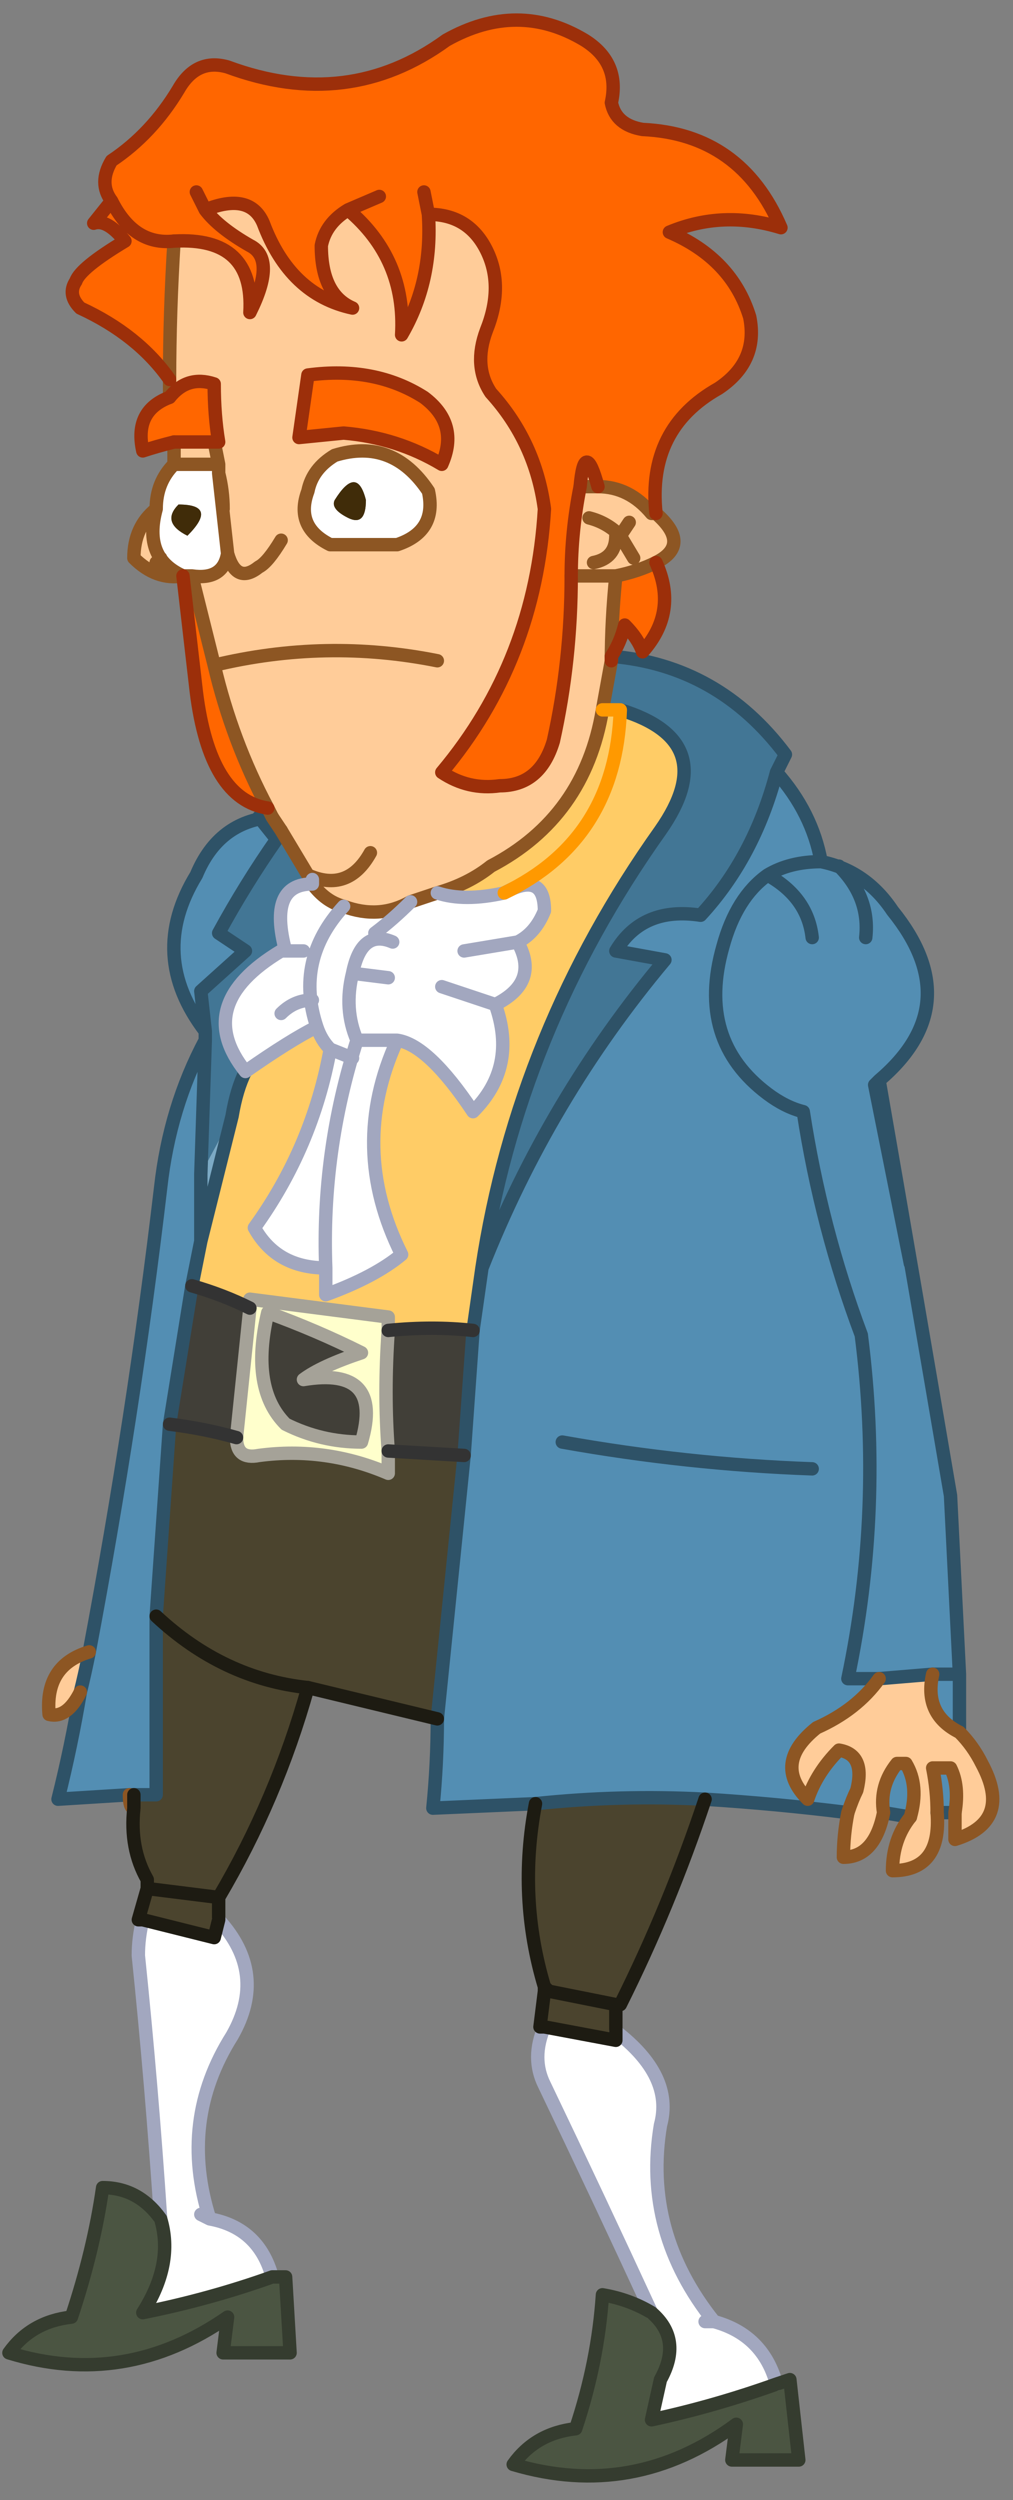 <?xml version="1.0" encoding="UTF-8" standalone="no"?>
<svg xmlns:xlink="http://www.w3.org/1999/xlink" height="28.0px" width="11.35px" xmlns="http://www.w3.org/2000/svg">
  <rect width="100%" height="100%" fill="#808080" stroke="none"/>
  <g transform="matrix(1.0, 0.0, 0.0, 1.0, 5.3, 14.2)">
    <path d="M3.4 -5.55 Q3.8 -5.1 3.9 -4.55 4.4 -4.45 4.7 -4.0 5.55 -2.95 4.55 -2.1 4.95 0.2 5.35 2.55 L5.45 4.55 5.45 5.2 Q5.05 5.0 5.15 4.55 L4.55 4.6 4.2 4.6 Q4.6 2.7 4.35 0.75 3.9 -0.45 3.7 -1.75 3.5 -1.8 3.3 -1.95 2.5 -2.55 2.8 -3.6 2.95 -4.15 3.3 -4.4 3.75 -4.15 3.8 -3.7 3.75 -4.15 3.3 -4.4 2.95 -4.15 2.8 -3.6 2.5 -2.55 3.3 -1.95 3.5 -1.8 3.7 -1.75 3.9 -0.45 4.35 0.75 4.6 2.7 4.2 4.6 L4.55 4.6 Q4.3 4.95 3.85 5.15 3.35 5.55 3.75 5.95 3.85 5.65 4.1 5.4 4.4 5.45 4.3 5.85 4.25 5.95 4.2 6.1 3.4 6.0 2.6 5.95 1.65 5.9 0.7 6.0 L-0.45 6.05 Q-0.4 5.55 -0.4 5.05 L-0.1 2.1 0.0 0.7 0.1 0.0 Q0.85 -1.9 2.15 -3.45 L1.6 -3.55 Q1.9 -4.05 2.55 -3.95 3.15 -4.6 3.4 -5.55 M5.4 6.1 L5.2 6.1 Q5.2 5.85 5.15 5.6 L5.35 5.6 Q5.45 5.8 5.4 6.1 M4.9 6.15 L4.6 6.1 Q4.55 5.8 4.75 5.55 L4.85 5.55 Q5.0 5.8 4.9 6.15 M-3.85 5.9 L-4.65 5.95 Q-4.5 5.35 -4.4 4.75 -4.35 4.55 -4.3 4.3 -3.8 1.65 -3.5 -0.9 -3.4 -1.8 -3.0 -2.55 L-3.05 -1.05 -3.05 -0.3 -3.15 0.2 -3.4 1.75 -3.55 3.9 -3.55 5.9 -3.8 5.9 -3.85 5.9 M-3.0 -2.65 Q-3.65 -3.5 -3.1 -4.4 -2.85 -5.0 -2.25 -5.05 L-2.15 -4.9 -2.2 -4.8 -2.4 -5.05 -2.2 -4.8 Q-2.55 -4.3 -2.85 -3.75 L-2.55 -3.55 -3.05 -3.1 -3.0 -2.65 M3.3 -4.4 Q3.55 -4.55 3.9 -4.55 3.55 -4.55 3.3 -4.4 M4.4 -3.7 Q4.45 -4.15 4.1 -4.5 4.45 -4.15 4.4 -3.7 M5.45 4.55 L5.15 4.55 5.45 4.55 M4.55 -2.1 L4.5 -2.05 Q4.7 -1.05 4.9 -0.05 4.7 -1.05 4.5 -2.05 L4.55 -2.1 M3.8 2.25 Q2.4 2.2 1.0 1.95 2.4 2.2 3.8 2.25" fill="#538eb3" fill-rule="evenodd" stroke="none"/>
    <path d="M-3.35 -11.5 Q-2.45 -11.55 -2.5 -10.7 -2.2 -11.3 -2.5 -11.45 -2.85 -11.65 -3.0 -11.85 -2.5 -12.05 -2.35 -11.7 -2.05 -10.9 -1.35 -10.75 -1.7 -10.9 -1.7 -11.45 -1.65 -11.7 -1.4 -11.85 -0.75 -11.3 -0.8 -10.45 -0.45 -11.05 -0.5 -11.8 -0.05 -11.8 0.15 -11.4 0.35 -11.0 0.15 -10.5 0.0 -10.1 0.2 -9.8 0.7 -9.25 0.8 -8.5 0.7 -6.8 -0.35 -5.55 -0.05 -5.35 0.3 -5.4 0.75 -5.4 0.9 -5.9 1.1 -6.8 1.1 -7.75 1.1 -8.25 1.2 -8.75 1.25 -9.3 1.4 -8.75 L1.2 -8.75 1.4 -8.75 Q1.75 -8.75 2.0 -8.45 L2.05 -8.45 Q2.45 -8.1 2.05 -7.9 1.85 -7.8 1.6 -7.75 1.55 -7.25 1.55 -6.8 L1.45 -6.25 Q1.25 -5.05 0.2 -4.5 -0.05 -4.3 -0.4 -4.2 L-0.7 -4.1 Q-1.05 -3.9 -1.45 -4.05 -1.65 -4.1 -1.8 -4.3 L-1.8 -4.35 -1.85 -4.4 -2.15 -4.9 -2.25 -5.05 -2.3 -5.15 Q-2.7 -5.9 -2.9 -6.75 L-3.15 -7.75 Q-2.8 -7.7 -2.75 -8.0 -2.8 -8.45 -2.85 -8.9 -2.8 -8.7 -2.8 -8.5 -2.8 -8.7 -2.85 -8.9 L-2.85 -9.0 -3.35 -9.0 -3.35 -9.25 -2.85 -9.25 Q-2.9 -9.55 -2.9 -9.9 -3.2 -10.0 -3.4 -9.75 L-3.4 -9.95 Q-3.4 -10.7 -3.35 -11.5 M5.45 5.2 Q5.6 5.35 5.7 5.55 6.05 6.2 5.4 6.4 L5.4 6.1 Q5.45 5.8 5.35 5.6 L5.15 5.6 Q5.2 5.85 5.2 6.1 5.25 6.75 4.7 6.75 4.7 6.4 4.9 6.15 5.0 5.8 4.85 5.55 L4.75 5.55 Q4.55 5.8 4.6 6.1 4.5 6.6 4.15 6.6 4.15 6.35 4.2 6.1 4.25 5.95 4.3 5.85 4.4 5.45 4.1 5.4 3.85 5.65 3.75 5.95 3.35 5.55 3.85 5.15 4.3 4.95 4.55 4.6 L5.15 4.55 Q5.05 5.0 5.45 5.2 M-3.8 6.05 Q-3.85 6.05 -3.85 5.9 L-3.8 5.9 -3.8 6.05 M-4.4 4.75 Q-4.55 5.05 -4.75 5.0 -4.8 4.45 -4.3 4.3 -4.35 4.55 -4.4 4.75 M-3.25 -7.75 Q-3.55 -7.7 -3.8 -7.95 -3.8 -8.3 -3.55 -8.5 -3.7 -7.95 -3.25 -7.75 M1.6 -8.2 Q1.6 -7.95 1.35 -7.9 1.6 -7.95 1.6 -8.2 M1.65 -8.2 Q1.5 -8.35 1.3 -8.4 1.5 -8.35 1.65 -8.2 L1.75 -8.35 1.65 -8.2 1.8 -7.95 1.65 -8.2 M1.1 -7.75 L1.6 -7.75 1.1 -7.75 M-1.45 -9.35 Q-0.85 -9.3 -0.35 -9.0 -0.15 -9.45 -0.55 -9.75 -1.1 -10.1 -1.85 -10.0 L-1.95 -9.3 -1.45 -9.35 M-2.15 -8.15 Q-2.3 -7.9 -2.4 -7.85 -2.65 -7.65 -2.75 -8.0 -2.65 -7.65 -2.4 -7.85 -2.3 -7.9 -2.15 -8.15 M-2.9 -9.25 L-2.85 -9.0 -2.9 -9.25 M-3.55 -7.9 L-3.5 -7.95 -3.55 -7.9 M-0.4 -6.8 Q-1.65 -7.05 -2.9 -6.75 -1.65 -7.05 -0.4 -6.8 M-0.5 -8.7 Q-0.9 -9.3 -1.55 -9.1 -1.8 -8.95 -1.85 -8.7 -2.0 -8.3 -1.6 -8.1 L-0.85 -8.1 Q-0.4 -8.25 -0.5 -8.7 M-1.15 -4.65 Q-1.4 -4.2 -1.85 -4.4 -1.4 -4.2 -1.15 -4.65" fill="#ffcc99" fill-rule="evenodd" stroke="none"/>
    <path d="M1.6 8.55 Q2.25 9.05 2.1 9.6 1.9 10.8 2.7 11.8 3.25 11.95 3.4 12.5 2.7 12.75 2.0 12.9 L2.1 12.45 Q2.35 12.0 2.0 11.7 1.4 10.4 0.8 9.15 0.65 8.85 0.8 8.5 L1.6 8.65 1.6 8.55 M-2.85 7.3 Q-2.3 7.9 -2.7 8.6 -3.3 9.55 -2.95 10.65 -2.4 10.75 -2.25 11.3 -2.95 11.55 -3.7 11.7 -3.35 11.15 -3.5 10.65 -3.6 9.15 -3.75 7.7 -3.75 7.5 -3.7 7.3 -3.3 7.4 -2.9 7.5 L-2.85 7.3 M-3.55 -8.5 Q-3.55 -8.8 -3.35 -9.0 L-2.85 -9.0 -2.85 -8.9 Q-2.8 -8.45 -2.75 -8.0 -2.8 -7.7 -3.15 -7.75 L-3.25 -7.75 Q-3.7 -7.95 -3.55 -8.5 M-0.4 -4.2 Q-0.1 -4.1 0.35 -4.2 0.8 -4.45 0.8 -4.0 0.7 -3.75 0.5 -3.65 0.75 -3.2 0.25 -2.95 0.5 -2.25 0.0 -1.75 -0.5 -2.5 -0.85 -2.55 -1.4 -1.35 -0.8 -0.15 -1.1 0.1 -1.65 0.3 L-1.65 0.0 Q-2.2 0.0 -2.45 -0.45 -1.8 -1.35 -1.6 -2.45 -1.7 -2.55 -1.75 -2.7 -2.05 -2.55 -2.55 -2.2 -3.15 -2.95 -2.15 -3.55 L-2.1 -3.55 Q-2.3 -4.3 -1.8 -4.3 L-1.8 -4.35 -1.8 -4.3 Q-1.65 -4.1 -1.45 -4.05 -1.05 -3.9 -0.7 -4.1 -0.9 -3.9 -1.1 -3.75 -0.9 -3.9 -0.7 -4.1 L-0.4 -4.2 M-0.1 -3.55 L0.5 -3.65 -0.1 -3.55 M2.7 11.8 L2.6 11.8 2.7 11.8 M-3.3 -8.55 Q-3.5 -8.35 -3.2 -8.2 -2.85 -8.55 -3.3 -8.55 M-0.5 -8.7 Q-0.4 -8.25 -0.85 -8.1 L-1.6 -8.1 Q-2.0 -8.3 -1.85 -8.7 -1.8 -8.95 -1.55 -9.1 -0.9 -9.3 -0.5 -8.7 M-1.55 -8.6 Q-1.6 -8.5 -1.4 -8.4 -1.2 -8.3 -1.2 -8.6 -1.3 -9.0 -1.55 -8.6 M-1.75 -2.7 Q-2.0 -3.45 -1.45 -4.05 -2.0 -3.45 -1.75 -2.7 M-0.95 -3.25 L-1.35 -3.3 Q-1.25 -3.8 -0.9 -3.65 -1.25 -3.8 -1.35 -3.3 L-0.95 -3.25 M-1.9 -3.55 L-2.15 -3.55 -1.9 -3.55 M-1.8 -3.0 Q-2.0 -3.0 -2.15 -2.85 -2.0 -3.0 -1.8 -3.0 M-1.6 -2.45 L-1.35 -2.35 -1.6 -2.45 M-1.65 0.0 Q-1.7 -1.3 -1.3 -2.55 -1.45 -2.9 -1.35 -3.3 -1.45 -2.9 -1.3 -2.55 L-0.85 -2.55 -1.3 -2.55 Q-1.7 -1.3 -1.65 0.0 M-2.95 10.65 L-3.05 10.6 -2.95 10.65 M-0.35 -3.15 L0.25 -2.95 -0.35 -3.15" fill="#ffffff" fill-rule="evenodd" stroke="none"/>
    <path d="M2.6 5.95 Q2.2 7.15 1.65 8.25 L1.6 8.25 1.6 8.55 1.6 8.65 0.8 8.5 0.75 8.5 0.8 8.1 0.85 8.1 0.8 8.05 Q0.5 7.05 0.7 6.0 1.65 5.9 2.6 5.95 M-0.4 5.05 L-1.85 4.7 Q-2.2 5.95 -2.85 7.05 -3.25 7.0 -3.65 6.95 -3.25 7.0 -2.85 7.05 L-2.85 7.1 -2.85 7.3 -2.9 7.5 Q-3.3 7.4 -3.7 7.3 L-3.75 7.3 -3.65 6.95 -3.65 6.85 Q-3.85 6.5 -3.8 6.05 L-3.8 5.9 -3.55 5.9 -3.55 3.9 -3.4 1.75 Q-3.0 1.8 -2.65 1.9 -2.65 2.15 -2.4 2.1 -1.65 2.0 -0.95 2.3 L-0.95 2.05 -0.1 2.1 -0.4 5.05 M1.6 8.25 L0.85 8.1 1.6 8.25 M-1.85 4.7 Q-2.8 4.6 -3.55 3.9 -2.8 4.6 -1.85 4.7" fill="#4b442e" fill-rule="evenodd" stroke="none"/>
    <path d="M3.4 12.5 L3.55 12.45 3.65 13.35 2.9 13.35 2.95 12.95 Q1.8 13.8 0.45 13.4 0.7 13.05 1.15 13.0 1.4 12.25 1.45 11.5 1.75 11.55 2.0 11.7 2.35 12.0 2.1 12.45 L2.0 12.9 Q2.7 12.75 3.4 12.5 M-2.25 11.3 L-2.1 11.3 -2.05 12.15 -2.8 12.15 -2.75 11.75 Q-3.9 12.55 -5.2 12.15 -4.95 11.8 -4.5 11.75 -4.25 11.0 -4.15 10.3 -3.75 10.3 -3.5 10.65 -3.35 11.15 -3.7 11.7 -2.95 11.55 -2.25 11.3" fill="#4b5542" fill-rule="evenodd" stroke="none"/>
    <path d="M1.55 -6.85 Q2.75 -6.75 3.5 -5.75 L3.4 -5.55 Q3.15 -4.6 2.55 -3.95 1.9 -4.05 1.6 -3.55 L2.15 -3.45 Q0.85 -1.9 0.1 0.0 0.5 -2.65 2.1 -4.9 2.8 -5.9 1.65 -6.25 L1.45 -6.25 1.55 -6.8 1.55 -6.85 M-3.0 -2.55 L-3.0 -2.65 -3.05 -3.1 -2.55 -3.55 -2.85 -3.75 Q-2.55 -4.3 -2.2 -4.8 L-2.15 -4.9 -1.85 -4.4 -1.8 -4.35 -1.8 -4.3 Q-2.3 -4.3 -2.1 -3.55 L-2.15 -3.55 Q-3.15 -2.95 -2.55 -2.2 -2.65 -2.0 -2.7 -1.7 L-3.05 -1.05 -3.0 -2.55" fill="#427695" fill-rule="evenodd" stroke="none"/>
    <path d="M1.45 -6.25 L1.65 -6.25 Q2.8 -5.9 2.1 -4.9 0.5 -2.65 0.1 0.0 L0.0 0.7 Q-0.45 0.65 -0.95 0.7 L-0.95 0.55 -2.5 0.35 -2.5 0.45 Q-2.8 0.3 -3.15 0.2 L-3.05 -0.3 -2.7 -1.7 Q-2.65 -2.0 -2.55 -2.2 -2.05 -2.55 -1.75 -2.7 -1.7 -2.55 -1.6 -2.45 -1.8 -1.35 -2.45 -0.45 -2.2 0.0 -1.65 0.0 L-1.65 0.3 Q-1.1 0.1 -0.8 -0.15 -1.4 -1.35 -0.85 -2.55 -0.5 -2.5 0.0 -1.75 0.5 -2.25 0.25 -2.95 0.75 -3.2 0.5 -3.65 0.7 -3.75 0.8 -4.0 0.8 -4.45 0.35 -4.2 -0.1 -4.1 -0.4 -4.2 -0.05 -4.3 0.2 -4.5 1.25 -5.05 1.45 -6.25 M1.65 -6.25 Q1.6 -4.8 0.35 -4.2 1.6 -4.8 1.65 -6.25" fill="#ffcc66" fill-rule="evenodd" stroke="none"/>
    <path d="M-2.7 -1.7 L-3.05 -0.3 -3.05 -1.05 -2.7 -1.7" fill="#7caac5" fill-rule="evenodd" stroke="none"/>
    <path d="M-2.5 0.45 L-2.5 0.35 -0.95 0.55 -0.95 0.7 Q-1.0 1.4 -0.95 2.05 L-0.95 2.3 Q-1.65 2.0 -2.4 2.1 -2.65 2.15 -2.65 1.9 L-2.5 0.45 M-1.9 1.25 Q-1.7 1.1 -1.25 0.95 -1.75 0.7 -2.3 0.5 -2.5 1.35 -2.1 1.75 -1.7 1.95 -1.25 1.95 -1.0 1.1 -1.9 1.25" fill="#ffffcc" fill-rule="evenodd" stroke="none"/>
    <path d="M-3.15 0.2 Q-2.8 0.3 -2.5 0.45 L-2.65 1.9 Q-3.0 1.8 -3.4 1.75 L-3.15 0.2 M-0.95 0.7 Q-0.45 0.65 0.0 0.7 L-0.1 2.1 -0.95 2.05 Q-1.0 1.4 -0.95 0.7 M-1.9 1.25 Q-1.0 1.1 -1.25 1.95 -1.7 1.95 -2.1 1.75 -2.5 1.35 -2.3 0.5 -1.75 0.7 -1.25 0.95 -1.7 1.1 -1.9 1.25" fill="#413f38" fill-rule="evenodd" stroke="none"/>
    <path d="M-4.05 -11.95 Q-4.2 -12.15 -4.05 -12.4 -3.6 -12.7 -3.3 -13.2 -3.1 -13.55 -2.75 -13.45 -1.4 -12.95 -0.3 -13.75 0.5 -14.2 1.25 -13.75 1.65 -13.5 1.55 -13.05 1.65 -12.85 1.9 -12.8 3.05 -12.7 3.45 -11.65 3.0 -12.7 1.9 -12.75 1.6 -12.8 1.55 -13.05 1.6 -12.8 1.9 -12.75 3.0 -12.7 3.45 -11.65 2.8 -11.85 2.2 -11.6 2.9 -11.3 3.1 -10.65 3.2 -10.15 2.75 -9.85 1.95 -9.4 2.05 -8.45 L2.0 -8.45 Q1.75 -8.75 1.4 -8.75 1.25 -9.3 1.2 -8.75 1.1 -8.25 1.1 -7.75 1.1 -6.8 0.9 -5.9 0.75 -5.4 0.3 -5.4 -0.05 -5.35 -0.35 -5.55 0.7 -6.8 0.8 -8.5 0.7 -9.25 0.2 -9.8 0.0 -10.1 0.15 -10.5 0.35 -11.0 0.15 -11.4 -0.05 -11.8 -0.5 -11.8 -0.45 -11.05 -0.8 -10.45 -0.75 -11.3 -1.4 -11.85 -1.65 -11.7 -1.7 -11.45 -1.7 -10.9 -1.35 -10.75 -2.05 -10.9 -2.35 -11.7 -2.5 -12.05 -3.0 -11.85 -2.85 -11.65 -2.5 -11.45 -2.2 -11.3 -2.5 -10.7 -2.45 -11.55 -3.35 -11.5 -3.8 -11.45 -4.05 -11.95 -3.8 -11.45 -3.35 -11.5 -3.4 -10.7 -3.4 -9.95 -3.75 -10.45 -4.4 -10.75 -4.55 -10.9 -4.45 -11.05 -4.4 -11.2 -3.9 -11.5 -4.1 -11.75 -4.25 -11.7 L-4.05 -11.95 M-3.1 -12.05 L-3.0 -11.85 -3.1 -12.05 M2.05 -7.9 Q2.3 -7.35 1.9 -6.9 1.85 -7.05 1.7 -7.2 1.65 -7.0 1.55 -6.85 L1.55 -6.8 Q1.55 -7.25 1.6 -7.75 1.85 -7.8 2.05 -7.9 M-2.3 -5.15 Q-2.95 -5.25 -3.1 -6.45 L-3.25 -7.75 -3.15 -7.75 -2.9 -6.75 Q-2.7 -5.9 -2.3 -5.15 M-3.35 -9.25 Q-3.55 -9.2 -3.7 -9.15 -3.8 -9.6 -3.4 -9.75 -3.2 -10.0 -2.9 -9.9 -2.9 -9.55 -2.85 -9.25 L-3.35 -9.25 M-0.55 -12.05 L-0.5 -11.8 -0.55 -12.05 M-1.45 -9.35 L-1.95 -9.3 -1.85 -10.0 Q-1.1 -10.1 -0.55 -9.75 -0.15 -9.45 -0.35 -9.0 -0.85 -9.3 -1.45 -9.35 M-1.05 -12.0 L-1.4 -11.85 -1.05 -12.0" fill="#ff6600" fill-rule="evenodd" stroke="none"/>
    <path d="M-3.3 -8.55 Q-2.85 -8.55 -3.2 -8.2 -3.5 -8.35 -3.3 -8.55 M-1.55 -8.6 Q-1.3 -9.0 -1.2 -8.6 -1.2 -8.3 -1.4 -8.4 -1.6 -8.5 -1.55 -8.6" fill="#402c09" fill-rule="evenodd" stroke="none"/>
    <path d="M1.55 -6.85 Q2.75 -6.75 3.5 -5.75 L3.4 -5.55 Q3.8 -5.1 3.9 -4.55 4.4 -4.45 4.7 -4.0 5.55 -2.95 4.55 -2.1 4.95 0.2 5.35 2.55 L5.45 4.55 5.45 5.2 M5.4 6.1 L5.2 6.1 M4.9 6.15 L4.6 6.1 M4.2 6.1 Q3.4 6.0 2.6 5.95 1.65 5.9 0.7 6.0 L-0.45 6.05 Q-0.4 5.55 -0.4 5.05 L-0.1 2.1 0.0 0.7 0.1 0.0 Q0.85 -1.9 2.15 -3.45 L1.6 -3.55 Q1.9 -4.05 2.55 -3.95 3.15 -4.6 3.4 -5.55 M-3.85 5.9 L-4.65 5.95 Q-4.5 5.35 -4.4 4.75 -4.35 4.55 -4.3 4.3 -3.8 1.65 -3.5 -0.9 -3.4 -1.8 -3.0 -2.55 L-3.0 -2.65 Q-3.65 -3.5 -3.1 -4.4 -2.85 -5.0 -2.25 -5.05 M1.65 -6.25 Q2.8 -5.9 2.1 -4.9 0.5 -2.65 0.1 0.0 M3.8 -3.7 Q3.75 -4.15 3.3 -4.4 2.95 -4.15 2.8 -3.6 2.5 -2.55 3.3 -1.95 3.5 -1.8 3.7 -1.75 3.9 -0.45 4.35 0.75 4.6 2.7 4.2 4.6 L4.55 4.6 5.15 4.55 5.45 4.55 M4.1 -4.5 Q4.45 -4.15 4.4 -3.7 M3.9 -4.55 Q3.55 -4.55 3.3 -4.4 M-2.55 -2.2 Q-2.65 -2.0 -2.7 -1.7 L-3.05 -0.3 -3.15 0.2 -3.4 1.75 -3.55 3.9 -3.55 5.9 -3.8 5.9 -3.85 5.9 M4.9 -0.05 Q4.7 -1.05 4.5 -2.05 L4.55 -2.1 M1.0 1.95 Q2.4 2.2 3.8 2.25 M-2.2 -4.8 L-2.15 -4.9 M-2.4 -5.05 L-2.2 -4.8 Q-2.55 -4.3 -2.85 -3.75 L-2.55 -3.55 -3.05 -3.1 -3.0 -2.65 M-3.05 -1.05 L-3.05 -0.3 M-3.05 -1.05 L-3.0 -2.55" fill="none" stroke="#2e5267" stroke-linecap="round" stroke-linejoin="round" stroke-width="0.15"/>
    <path d="M2.05 -8.45 Q2.45 -8.1 2.05 -7.9 1.85 -7.8 1.6 -7.75 1.55 -7.25 1.55 -6.8 L1.45 -6.25 Q1.25 -5.05 0.2 -4.5 -0.05 -4.3 -0.4 -4.2 L-0.7 -4.1 Q-1.05 -3.9 -1.45 -4.05 -1.65 -4.1 -1.8 -4.3 L-1.8 -4.35 -1.85 -4.4 Q-1.4 -4.2 -1.15 -4.65 M5.45 5.2 Q5.6 5.35 5.7 5.55 6.05 6.2 5.4 6.4 L5.4 6.1 Q5.45 5.8 5.35 5.6 L5.15 5.6 Q5.2 5.85 5.2 6.1 5.25 6.75 4.7 6.75 4.7 6.4 4.9 6.15 5.0 5.8 4.85 5.55 L4.75 5.55 Q4.55 5.8 4.6 6.1 4.5 6.6 4.15 6.6 4.15 6.35 4.2 6.1 4.25 5.95 4.3 5.85 4.4 5.45 4.1 5.4 3.85 5.65 3.75 5.95 3.35 5.55 3.85 5.15 4.3 4.95 4.55 4.6 M-3.8 6.05 Q-3.85 6.05 -3.85 5.9 M-4.4 4.75 Q-4.55 5.05 -4.75 5.0 -4.8 4.45 -4.3 4.3 M-2.25 -5.05 L-2.3 -5.15 Q-2.7 -5.9 -2.9 -6.75 -1.65 -7.05 -0.4 -6.8 M-3.25 -7.75 Q-3.55 -7.7 -3.8 -7.95 -3.8 -8.3 -3.55 -8.5 -3.55 -8.8 -3.35 -9.0 L-3.35 -9.25 M-3.4 -9.75 L-3.4 -9.95 Q-3.4 -10.7 -3.35 -11.5 M1.2 -8.75 L1.4 -8.75 Q1.75 -8.75 2.0 -8.45 L2.05 -8.45 M1.75 -8.35 L1.65 -8.2 1.8 -7.95 M1.3 -8.4 Q1.5 -8.35 1.65 -8.2 M1.35 -7.9 Q1.6 -7.95 1.6 -8.2 M1.6 -7.75 L1.1 -7.75 M5.45 5.2 Q5.05 5.0 5.15 4.55 M-2.8 -8.5 Q-2.8 -8.7 -2.85 -8.9 -2.8 -8.45 -2.75 -8.0 -2.65 -7.65 -2.4 -7.85 -2.3 -7.9 -2.15 -8.15 M-2.85 -8.9 L-2.85 -9.0 -3.35 -9.0 M-2.85 -9.0 L-2.9 -9.25 M-3.55 -8.5 Q-3.7 -7.95 -3.25 -7.75 L-3.15 -7.75 Q-2.8 -7.7 -2.75 -8.0 M-3.5 -7.95 L-3.55 -7.9 M-3.25 -7.75 L-3.15 -7.75 -2.9 -6.75 M-0.5 -8.7 Q-0.9 -9.3 -1.55 -9.1 -1.8 -8.95 -1.85 -8.7 -2.0 -8.3 -1.6 -8.1 L-0.85 -8.1 Q-0.4 -8.25 -0.5 -8.7 M-2.15 -4.9 L-2.25 -5.05 M-2.15 -4.9 L-1.85 -4.4" fill="none" stroke="#8d5623" stroke-linecap="round" stroke-linejoin="round" stroke-width="0.15"/>
    <path d="M1.6 8.55 Q2.25 9.05 2.1 9.6 1.9 10.8 2.7 11.8 3.25 11.95 3.4 12.5 M2.0 11.7 Q1.4 10.4 0.8 9.15 0.65 8.85 0.8 8.5 M-2.85 7.3 Q-2.3 7.9 -2.7 8.6 -3.3 9.55 -2.95 10.65 -2.4 10.75 -2.25 11.3 M-3.5 10.65 Q-3.6 9.15 -3.75 7.7 -3.75 7.5 -3.7 7.3 M2.6 11.8 L2.7 11.8 M-3.05 10.6 L-2.95 10.65" fill="none" stroke="#a2a7bf" stroke-linecap="round" stroke-linejoin="round" stroke-width="0.15"/>
    <path d="M2.6 5.95 Q2.2 7.15 1.65 8.25 L1.6 8.25 1.6 8.55 1.6 8.65 0.8 8.5 0.75 8.5 0.8 8.1 0.8 8.05 Q0.5 7.05 0.7 6.0 M-1.85 4.7 Q-2.2 5.95 -2.85 7.05 L-2.85 7.1 -2.85 7.3 -2.9 7.5 Q-3.3 7.4 -3.7 7.3 L-3.75 7.3 -3.65 6.95 -3.65 6.85 Q-3.85 6.5 -3.8 6.05 L-3.8 5.9 M0.85 8.1 L0.8 8.1 M0.8 8.05 L0.85 8.1 1.6 8.25 1.65 8.25 M-3.65 6.85 L-3.65 6.95 Q-3.25 7.0 -2.85 7.05 L-2.85 7.1" fill="none" stroke="#1d1b12" stroke-linecap="round" stroke-linejoin="round" stroke-width="0.15"/>
    <path d="M3.4 12.5 L3.55 12.45 3.65 13.35 2.9 13.35 2.95 12.95 Q1.8 13.8 0.45 13.4 0.7 13.05 1.15 13.0 1.4 12.25 1.45 11.5 1.75 11.55 2.0 11.7 2.35 12.0 2.1 12.45 L2.0 12.9 Q2.7 12.75 3.4 12.5 M-2.25 11.3 L-2.1 11.3 -2.05 12.15 -2.8 12.15 -2.75 11.75 Q-3.9 12.55 -5.2 12.15 -4.95 11.8 -4.5 11.75 -4.25 11.0 -4.15 10.3 -3.75 10.3 -3.5 10.65 -3.35 11.15 -3.7 11.7 -2.95 11.55 -2.25 11.3" fill="none" stroke="#353c2f" stroke-linecap="round" stroke-linejoin="round" stroke-width="0.15"/>
    <path d="M-0.4 -4.2 Q-0.1 -4.1 0.35 -4.2 0.8 -4.45 0.8 -4.0 0.7 -3.75 0.5 -3.65 0.75 -3.2 0.25 -2.95 0.5 -2.25 0.0 -1.75 -0.5 -2.5 -0.85 -2.55 -1.4 -1.35 -0.8 -0.15 -1.1 0.1 -1.65 0.3 L-1.65 0.0 Q-2.2 0.0 -2.45 -0.45 -1.8 -1.35 -1.6 -2.45 -1.7 -2.55 -1.75 -2.7 -2.05 -2.55 -2.55 -2.2 -3.15 -2.95 -2.15 -3.55 L-1.9 -3.55 M0.5 -3.65 L-0.1 -3.55 M-1.8 -4.35 L-1.8 -4.3 Q-2.3 -4.3 -2.1 -3.55 L-2.15 -3.55 M-1.45 -4.05 Q-2.0 -3.45 -1.75 -2.7 M-0.9 -3.65 Q-1.25 -3.8 -1.35 -3.3 L-0.95 -3.25 M-0.7 -4.1 Q-0.9 -3.9 -1.1 -3.75 M-1.35 -3.3 Q-1.45 -2.9 -1.3 -2.55 L-0.85 -2.55 M-1.3 -2.55 Q-1.7 -1.3 -1.65 0.0 M-1.35 -2.35 L-1.6 -2.45 M-2.15 -2.85 Q-2.0 -3.0 -1.8 -3.0 M0.25 -2.95 L-0.35 -3.15" fill="none" stroke="#a2a7bf" stroke-linecap="round" stroke-linejoin="round" stroke-width="0.15"/>
    <path d="M1.45 -6.25 L1.65 -6.25 Q1.6 -4.8 0.35 -4.2" fill="none" stroke="#ff9900" stroke-linecap="round" stroke-linejoin="round" stroke-width="0.15"/>
    <path d="M-2.5 0.45 L-2.5 0.35 -0.95 0.55 -0.95 0.7 Q-1.0 1.4 -0.95 2.05 L-0.95 2.3 Q-1.65 2.0 -2.4 2.1 -2.65 2.15 -2.65 1.9 L-2.5 0.45 M-1.9 1.25 Q-1.0 1.1 -1.25 1.95 -1.7 1.95 -2.1 1.75 -2.5 1.35 -2.3 0.5 -1.75 0.7 -1.25 0.95 -1.7 1.1 -1.9 1.25" fill="none" stroke="#a5a298" stroke-linecap="round" stroke-linejoin="round" stroke-width="0.15"/>
    <path d="M-3.15 0.2 Q-2.8 0.3 -2.5 0.45 M-0.95 0.7 Q-0.45 0.65 0.0 0.7 M-2.65 1.9 Q-3.0 1.8 -3.4 1.75 M-0.95 2.05 L-0.1 2.1" fill="none" stroke="#333333" stroke-linecap="round" stroke-linejoin="round" stroke-width="0.15"/>
    <path d="M-0.4 5.05 L-1.85 4.7 Q-2.8 4.6 -3.55 3.9" fill="none" stroke="#1d1b12" stroke-linecap="round" stroke-linejoin="round" stroke-width="0.15"/>
    <path d="M1.55 -13.05 Q1.65 -13.5 1.25 -13.75 0.5 -14.2 -0.3 -13.75 -1.4 -12.95 -2.75 -13.45 -3.1 -13.55 -3.3 -13.2 -3.6 -12.7 -4.05 -12.4 -4.2 -12.15 -4.05 -11.95 -3.8 -11.45 -3.35 -11.5 -2.45 -11.55 -2.5 -10.7 -2.2 -11.3 -2.5 -11.45 -2.85 -11.65 -3.0 -11.85 L-3.1 -12.05 M1.55 -13.05 Q1.6 -12.8 1.9 -12.75 3.0 -12.7 3.45 -11.65 2.8 -11.85 2.2 -11.6 2.9 -11.3 3.1 -10.65 3.2 -10.15 2.75 -9.85 1.95 -9.4 2.05 -8.45 M2.05 -7.9 Q2.3 -7.35 1.9 -6.9 1.85 -7.05 1.7 -7.2 1.65 -7.0 1.55 -6.85 L1.55 -6.8 M-2.3 -5.15 Q-2.95 -5.25 -3.1 -6.45 L-3.25 -7.75 M-3.35 -9.25 Q-3.55 -9.2 -3.7 -9.15 -3.8 -9.6 -3.4 -9.75 -3.2 -10.0 -2.9 -9.9 -2.9 -9.55 -2.85 -9.25 L-3.35 -9.25 M-3.4 -9.95 Q-3.75 -10.45 -4.4 -10.75 -4.55 -10.9 -4.45 -11.05 -4.4 -11.2 -3.9 -11.5 -4.1 -11.75 -4.25 -11.7 L-4.05 -11.95 M1.1 -7.75 Q1.1 -6.8 0.9 -5.9 0.75 -5.4 0.3 -5.4 -0.05 -5.35 -0.35 -5.55 0.7 -6.8 0.8 -8.5 0.7 -9.25 0.2 -9.8 0.0 -10.1 0.15 -10.5 0.35 -11.0 0.15 -11.4 -0.05 -11.8 -0.5 -11.8 -0.45 -11.05 -0.8 -10.45 -0.75 -11.3 -1.4 -11.85 -1.65 -11.7 -1.7 -11.45 -1.7 -10.9 -1.35 -10.75 -2.05 -10.9 -2.35 -11.7 -2.5 -12.05 -3.0 -11.85 M1.4 -8.75 Q1.25 -9.3 1.2 -8.75 1.1 -8.25 1.1 -7.75 M-0.5 -11.8 L-0.55 -12.05 M-1.45 -9.35 Q-0.85 -9.3 -0.35 -9.0 -0.15 -9.45 -0.55 -9.75 -1.1 -10.1 -1.85 -10.0 L-1.95 -9.3 -1.45 -9.35 M-1.4 -11.85 L-1.05 -12.0" fill="none" stroke="#9c2f0a" stroke-linecap="round" stroke-linejoin="round" stroke-width="0.15"/>
  </g>
</svg>
